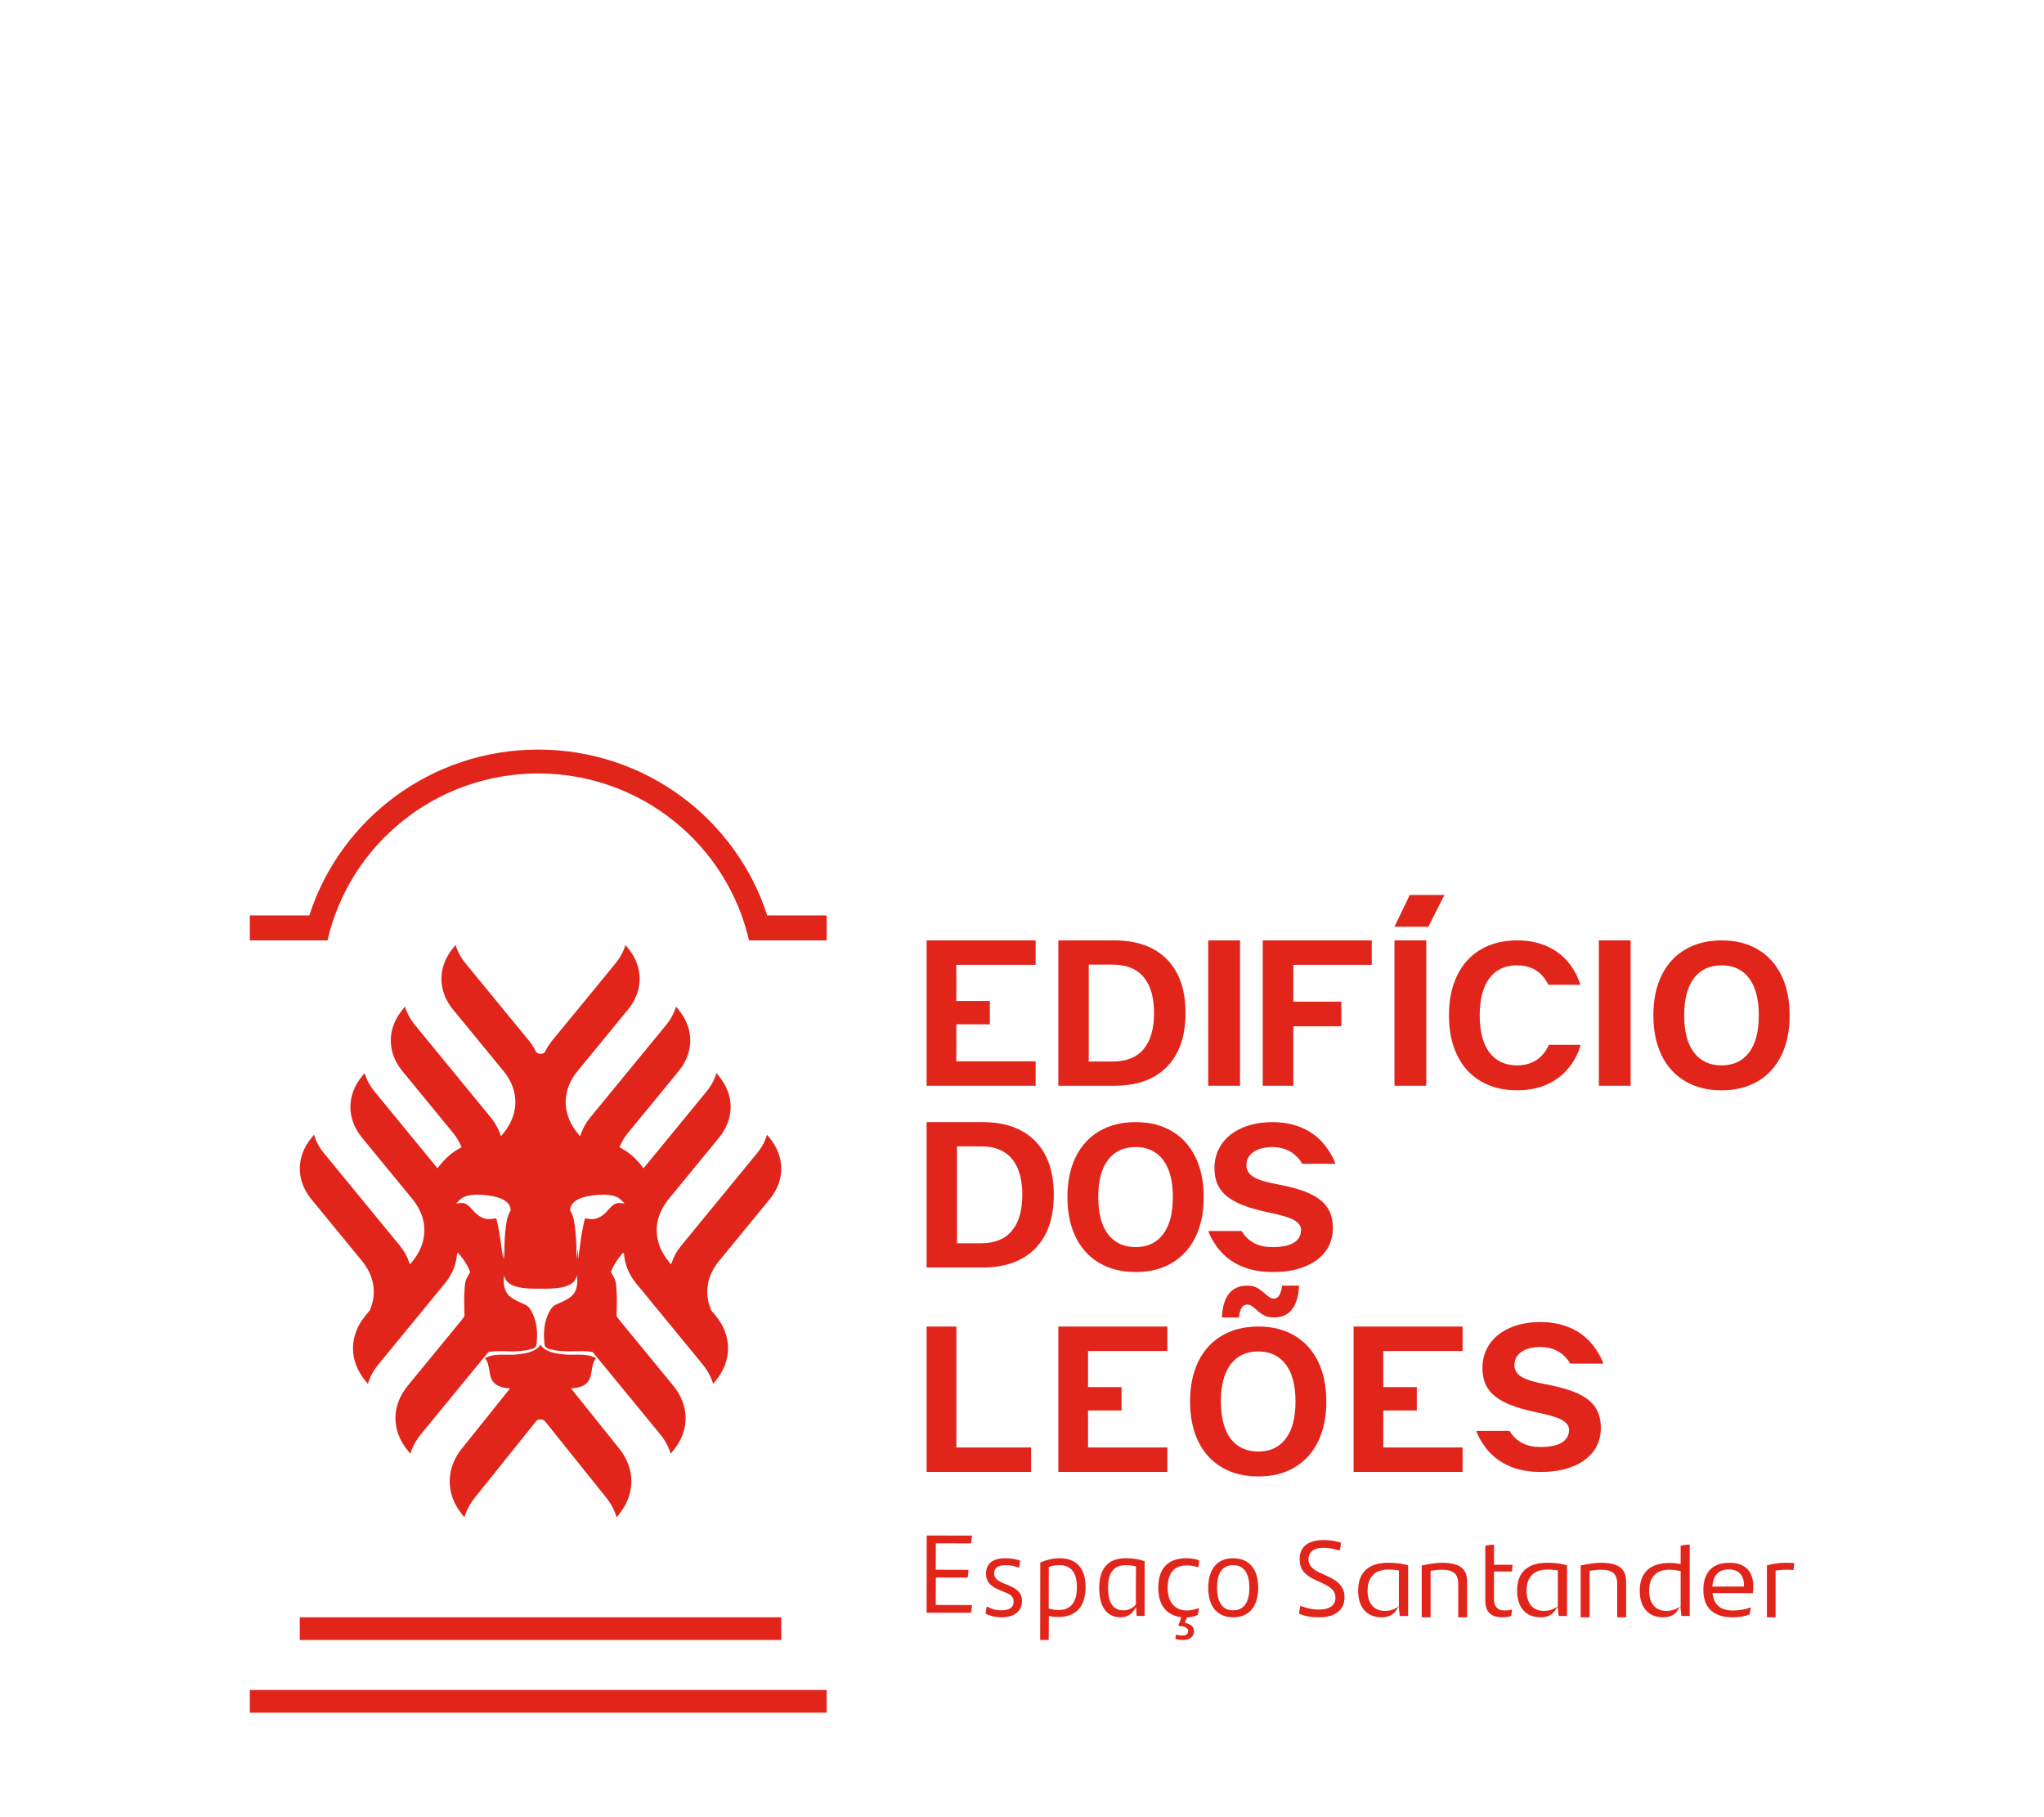 <?xml version="1.0" encoding="UTF-8"?>
<svg width="450px" height="400px" viewBox="0 0 450 400" version="1.1" xmlns="http://www.w3.org/2000/svg" xmlns:xlink="http://www.w3.org/1999/xlink">
    <title>edificio-leoes</title>
    <g id="edificio-leoes" stroke="none" stroke-width="1" fill="none" fill-rule="evenodd">
        <g id="Group" transform="translate(55, 165)" fill="#E1251B">
            <polyline id="Fill-141-Copy" points="250.821 52.566 245.143 52.15 250.822 52.566"></polyline>
            <polyline id="Fill-149-Copy" points="294.701 55.776 279.043 54.63 294.701 55.776"></polyline>
            <path d="M283.914,159.001 C283.92,159.001 283.925,159.002 283.93,159.002 C283.983,159.002 284.033,158.999 284.086,158.998 C284.077,158.998 284.07,158.998 284.061,158.998 C284.012,158.998 283.963,159.001 283.914,159.001" id="Fill-1"></path>
            <path d="M126.96,36.499 L113.903,36.499 C107.083,15.332 87.111,0 63.52,0 C63.514,0 63.507,0 63.5,0 C63.494,0 63.487,0 63.48,0 C39.889,0 19.917,15.332 13.097,36.499 L0.04,36.499 L0,36.499 L0,42 L0.04,42 L11.641,42 L11.681,42 L17.065,42 L17.065,42 L17.105,42 L17.105,41.999 C21.917,20.967 40.853,5.26 63.5,5.251 C86.147,5.26 105.084,20.967 109.895,42 L109.935,42 L115.319,42 L115.36,42 L126.96,42 L127,42 L127,36.499 L126.96,36.499 Z" id="Fill-3"></path>
            <path d="M46.289,99.058 C47.04,98.334 48.331,97.966 50.124,97.966 C50.824,97.966 51.583,98.02 52.445,98.13 C55.608,98.535 57.372,99.67 57.414,101.326 L57.417,101.455 L57.351,101.565 C56.577,102.848 56.401,104.579 56.246,106.107 L56.234,106.222 C56.035,108.183 56.032,110.194 56.029,112.141 L56.027,112.14 C55.938,111.563 55.861,110.983 55.782,110.404 C55.776,110.998 55.774,111.592 55.772,112.185 C55.308,109.177 55.045,106.127 54.247,103.172 C53.771,103.251 52.929,103.351 52.678,103.351 C51.531,103.351 50.478,102.839 49.46,101.787 C49.315,101.638 49.17,101.475 49.02,101.309 C48.361,100.574 47.679,99.814 46.75,99.814 C46.71,99.814 46.67,99.816 46.629,99.818 L45.417,99.9 L46.289,99.058 Z M70.527,101.326 C70.569,99.67 72.333,98.535 75.496,98.13 C76.358,98.02 77.117,97.966 77.817,97.966 C79.61,97.966 80.901,98.334 81.652,99.058 L82.524,99.9 L81.312,99.818 C81.271,99.816 81.231,99.814 81.191,99.814 C80.262,99.814 79.58,100.574 78.92,101.309 C78.771,101.475 78.626,101.638 78.481,101.787 C77.463,102.839 76.41,103.351 75.263,103.351 C75.029,103.351 74.276,103.263 73.789,103.188 C72.995,106.137 72.731,109.183 72.268,112.185 C72.267,111.381 72.262,110.575 72.248,109.769 C72.142,110.561 72.035,111.352 71.914,112.14 L71.912,112.141 C71.909,110.194 71.906,108.183 71.707,106.222 L71.695,106.107 C71.54,104.579 71.364,102.848 70.591,101.565 L70.524,101.455 L70.527,101.326 Z M38.339,107.064 C38.28,107.508 38.189,107.95 38.068,108.389 C38.064,108.404 38.061,108.419 38.057,108.435 C38.011,108.602 37.955,108.767 37.899,108.933 C37.879,108.993 37.863,109.053 37.842,109.113 C37.803,109.221 37.756,109.328 37.714,109.436 C37.669,109.552 37.627,109.669 37.577,109.784 L37.577,109.784 L37.577,109.784 C37.568,109.803 37.558,109.822 37.55,109.841 C37.132,110.789 36.574,111.713 35.854,112.59 L35.272,113.299 C35.269,113.287 35.264,113.276 35.26,113.265 L35.232,113.299 C35.187,113.143 35.124,112.989 35.071,112.834 C34.858,112.205 34.584,111.584 34.245,110.976 C33.906,110.369 33.503,109.774 33.03,109.198 L29.692,105.13 L23.841,98.001 L22.836,96.775 L16.327,88.844 C15.274,87.561 14.546,86.186 14.137,84.777 L13.583,85.452 C11.867,87.544 11.005,89.877 11,92.212 C10.999,92.796 11.051,93.38 11.156,93.96 C11.315,94.83 11.593,95.691 11.992,96.532 C12.391,97.372 12.91,98.192 13.55,98.978 L13.549,98.978 L18.314,104.786 L24.165,111.915 L24.72,112.592 C27.444,115.91 27.998,119.866 26.402,123.448 L25.417,124.648 C21.808,129.046 21.808,134.51 25.416,138.908 L25.999,139.619 C26.429,138.137 27.194,136.692 28.301,135.343 L35.255,126.869 L42.927,117.52 C44.11,116.079 44.897,114.528 45.306,112.94 C45.471,112.301 45.581,111.657 45.621,111.01 L45.817,110.768 L45.837,110.793 L45.857,110.768 L46.468,111.513 C46.468,111.513 46.468,111.513 46.469,111.513 L46.469,111.513 C46.601,111.674 46.718,111.84 46.84,112.004 C47.559,112.964 48.119,113.967 48.505,114.997 C48.268,115.435 48.036,115.875 47.787,116.309 C47.287,117.181 47.329,118.298 47.255,119.282 C47.163,120.522 47.183,121.767 47.219,123.008 C47.236,123.568 47.246,124.129 47.259,124.692 C47.017,125.057 46.759,125.418 46.47,125.771 L46.469,125.772 L46.228,126.066 L45.569,126.869 L34.731,140.075 L34.732,140.076 C33.836,141.177 33.164,142.341 32.718,143.537 C32.495,144.134 32.328,144.74 32.217,145.349 C32.106,145.959 32.051,146.572 32.053,147.186 C32.059,149.639 32.963,152.091 34.768,154.29 L35.35,155 C35.564,154.265 35.858,153.539 36.237,152.83 C36.623,152.109 37.095,151.405 37.652,150.725 L44.492,142.39 L52.514,132.615 C53.216,132.474 53.947,132.428 54.683,132.418 C55.641,132.405 56.609,132.457 57.541,132.461 C57.768,132.461 57.994,132.459 58.216,132.451 C59.072,132.423 59.949,132.371 60.799,132.226 C61.053,132.183 61.305,132.133 61.553,132.071 C61.93,131.976 62.549,131.851 62.834,131.58 C63.186,131.247 63.154,130.456 63.197,129.933 C63.355,128.022 63.114,125.922 62.266,124.158 C62.024,123.654 61.728,123.075 61.318,122.664 C60.914,122.259 60.407,122.088 59.871,121.844 C58.978,121.438 57.942,120.965 57.2,120.336 C55.952,119.278 55.733,117.277 55.994,115.82 C56.001,115.856 56.015,115.885 56.022,115.919 C56.027,115.887 56.029,115.852 56.035,115.82 C56.502,118.571 60.824,118.673 63.393,118.67 C63.557,118.67 63.714,118.669 63.861,118.669 L63.861,118.668 L63.901,118.668 L63.964,118.668 L63.98,118.668 L63.996,118.668 L64.004,118.668 L64.02,118.668 L64.036,118.668 L64.099,118.668 L64.14,118.668 L64.14,118.669 C64.287,118.669 64.444,118.67 64.607,118.67 C67.176,118.673 71.498,118.571 71.965,115.82 C71.971,115.852 71.973,115.887 71.978,115.919 C71.985,115.885 72,115.856 72.005,115.82 C72.268,117.277 72.048,119.278 70.8,120.336 C70.058,120.965 69.022,121.438 68.13,121.844 C67.594,122.088 67.086,122.259 66.682,122.664 C66.272,123.075 65.977,123.654 65.734,124.158 C64.887,125.922 64.645,128.022 64.803,129.933 C64.847,130.456 64.815,131.247 65.166,131.58 C65.452,131.851 66.07,131.976 66.447,132.071 C66.695,132.133 66.947,132.183 67.201,132.226 C68.052,132.371 68.928,132.423 69.785,132.451 C70.007,132.459 70.232,132.461 70.459,132.461 C71.391,132.457 72.36,132.404 73.317,132.418 C74.054,132.428 74.784,132.474 75.486,132.615 L83.509,142.39 L90.348,150.725 C90.906,151.405 91.377,152.109 91.762,152.83 C92.142,153.539 92.437,154.265 92.65,155 L93.233,154.29 C95.037,152.091 95.942,149.639 95.948,147.186 C95.949,146.572 95.894,145.959 95.783,145.349 C95.673,144.74 95.505,144.134 95.282,143.537 C94.835,142.341 94.164,141.177 93.269,140.076 L93.269,140.075 L82.431,126.869 L81.773,126.066 L81.532,125.772 L81.531,125.772 L81.53,125.771 C81.241,125.418 80.984,125.057 80.741,124.692 C80.754,124.13 80.765,123.568 80.781,123.008 C80.817,121.767 80.837,120.522 80.745,119.282 C80.672,118.298 80.713,117.181 80.213,116.309 C79.964,115.875 79.732,115.435 79.495,114.997 C79.881,113.967 80.442,112.964 81.16,112.004 C81.282,111.84 81.399,111.674 81.532,111.513 L81.532,111.513 C81.532,111.513 81.532,111.513 81.532,111.513 L82.143,110.768 L82.163,110.793 L82.183,110.768 L82.379,111.01 C82.419,111.657 82.529,112.301 82.694,112.94 C83.103,114.528 83.891,116.079 85.073,117.52 L92.745,126.869 L99.7,135.343 C100.806,136.692 101.572,138.137 102.002,139.619 L102.584,138.908 C106.193,134.51 106.192,129.046 102.583,124.648 L101.599,123.448 C100.002,119.866 100.556,115.91 103.28,112.592 L103.835,111.915 L109.686,104.786 L114.452,98.978 L114.45,98.978 C115.09,98.192 115.609,97.372 116.008,96.532 C116.407,95.691 116.686,94.83 116.844,93.96 C116.95,93.38 117.002,92.796 117,92.212 C116.995,89.877 116.134,87.544 114.417,85.452 L113.863,84.777 C113.66,85.476 113.381,86.166 113.02,86.841 C112.653,87.527 112.204,88.197 111.673,88.844 L105.165,96.775 L104.159,98.001 L98.308,105.13 L94.97,109.198 C94.498,109.774 94.094,110.369 93.755,110.976 C93.416,111.584 93.142,112.205 92.929,112.834 C92.876,112.989 92.813,113.143 92.768,113.299 L92.74,113.265 C92.736,113.276 92.731,113.287 92.728,113.299 L92.146,112.59 C91.426,111.713 90.868,110.789 90.451,109.841 C90.442,109.822 90.432,109.803 90.423,109.784 L90.423,109.784 C90.374,109.669 90.332,109.552 90.286,109.436 C90.244,109.328 90.197,109.221 90.158,109.113 C90.137,109.053 90.121,108.993 90.101,108.933 C90.046,108.767 89.99,108.602 89.943,108.435 C89.939,108.419 89.936,108.404 89.932,108.389 C89.811,107.95 89.72,107.508 89.661,107.064 C89.649,106.977 89.645,106.889 89.636,106.801 C89.596,106.429 89.573,106.056 89.577,105.683 C89.582,105.319 89.612,104.957 89.657,104.595 C89.699,104.268 89.75,103.941 89.825,103.616 C89.859,103.464 89.904,103.314 89.946,103.164 C89.967,103.087 89.983,103.01 90.007,102.934 C90.094,102.649 90.199,102.365 90.312,102.083 C90.484,101.659 90.692,101.24 90.922,100.827 C91.265,100.21 91.667,99.604 92.146,99.022 L92.785,98.242 L96.766,93.391 L103.28,85.453 C106.715,81.267 106.715,76.068 103.281,71.882 L102.728,71.208 C102.628,71.552 102.512,71.893 102.373,72.232 C102.088,72.932 101.721,73.619 101.273,74.287 C101.048,74.622 100.803,74.951 100.538,75.274 L88.774,89.609 L86.7,92.137 C86.693,92.129 86.687,92.12 86.68,92.112 L86.66,92.137 C85.236,90.211 83.498,88.566 81.383,87.554 C81.536,87.164 81.704,86.776 81.908,86.394 C82.275,85.706 82.714,85.031 83.246,84.384 L94.417,70.771 L94.416,70.77 C95.055,69.985 95.574,69.165 95.973,68.324 C96.372,67.484 96.651,66.622 96.809,65.752 C96.915,65.172 96.967,64.589 96.965,64.004 C96.962,62.546 96.624,61.087 95.952,59.687 C95.549,58.847 95.026,58.028 94.382,57.244 L93.829,56.57 C93.626,57.268 93.346,57.959 92.985,58.633 C92.618,59.319 92.169,59.989 91.639,60.636 L85.13,68.568 L74.935,80.991 C74.513,81.505 74.158,82.037 73.84,82.576 C73.357,83.395 72.979,84.235 72.733,85.092 L72.704,85.056 C72.701,85.068 72.696,85.08 72.693,85.092 L72.111,84.383 C71.881,84.102 71.666,83.817 71.467,83.527 C70.871,82.659 70.416,81.755 70.096,80.832 C69.077,77.898 69.46,74.773 71.255,71.986 C71.511,71.588 71.796,71.197 72.11,70.814 L83.245,57.245 C84.319,55.937 85.056,54.531 85.459,53.086 C85.62,52.509 85.727,51.925 85.782,51.34 C85.889,50.168 85.782,48.99 85.46,47.834 C85.299,47.256 85.084,46.684 84.816,46.123 C84.548,45.561 84.226,45.009 83.85,44.471 C83.662,44.201 83.461,43.936 83.246,43.675 L82.693,43 C82.593,43.344 82.477,43.686 82.339,44.024 C82.053,44.724 81.686,45.412 81.238,46.08 C81.013,46.414 80.769,46.743 80.503,47.067 L66.584,64.029 C66.423,64.224 66.271,64.421 66.125,64.621 C65.689,65.219 65.32,65.835 65.019,66.462 C64.978,66.547 64.921,66.622 64.852,66.686 C64.715,66.814 64.53,66.899 64.329,66.942 C64.229,66.964 64.125,66.974 64.02,66.974 C64.014,66.974 64.007,66.972 64,66.972 C63.993,66.972 63.987,66.974 63.98,66.974 C63.876,66.974 63.771,66.964 63.671,66.942 C63.47,66.899 63.286,66.814 63.148,66.686 C63.08,66.622 63.023,66.547 62.981,66.462 C62.68,65.835 62.311,65.219 61.875,64.621 C61.73,64.421 61.577,64.224 61.416,64.029 L47.497,47.067 C47.232,46.743 46.987,46.414 46.762,46.08 C46.097,45.089 45.613,44.055 45.306,43 L44.754,43.675 C44.539,43.936 44.338,44.201 44.15,44.471 C43.774,45.009 43.453,45.561 43.184,46.123 C42.916,46.684 42.702,47.256 42.54,47.834 C42.219,48.99 42.112,50.168 42.219,51.34 C42.273,51.925 42.38,52.509 42.541,53.086 C42.702,53.664 42.917,54.236 43.185,54.798 C43.588,55.64 44.111,56.461 44.755,57.245 L55.89,70.814 C56.204,71.197 56.489,71.588 56.746,71.986 C58.54,74.773 58.923,77.898 57.904,80.832 C57.584,81.755 57.129,82.659 56.533,83.527 C56.334,83.817 56.119,84.102 55.889,84.383 L55.307,85.092 C55.304,85.08 55.299,85.068 55.296,85.056 L55.267,85.092 C55.022,84.235 54.643,83.395 54.16,82.576 C53.842,82.037 53.487,81.505 53.065,80.991 L42.87,68.568 L36.362,60.636 C36.096,60.313 35.852,59.983 35.627,59.649 C34.961,58.658 34.477,57.624 34.171,56.57 L33.618,57.244 C32.975,58.028 32.451,58.847 32.048,59.687 C31.376,61.087 31.039,62.546 31.035,64.004 C31.034,64.589 31.086,65.172 31.191,65.752 C31.349,66.622 31.628,67.484 32.027,68.324 C32.426,69.165 32.945,69.985 33.584,70.77 L33.584,70.771 L44.754,84.384 C45.286,85.031 45.725,85.706 46.092,86.394 C46.296,86.776 46.465,87.164 46.618,87.554 C44.502,88.566 42.764,90.211 41.341,92.137 L41.32,92.112 C41.314,92.12 41.307,92.128 41.3,92.137 L39.226,89.609 L27.462,75.274 C27.197,74.951 26.952,74.622 26.728,74.287 C26.062,73.297 25.578,72.262 25.272,71.208 L24.719,71.882 C21.285,76.068 21.285,81.267 24.72,85.453 L31.234,93.391 L35.215,98.242 L35.854,99.022 C36.334,99.604 36.735,100.21 37.078,100.827 C37.308,101.24 37.517,101.659 37.687,102.083 C37.801,102.365 37.906,102.649 37.993,102.934 C38.016,103.01 38.033,103.087 38.054,103.164 C38.096,103.314 38.141,103.464 38.175,103.616 C38.25,103.941 38.302,104.268 38.343,104.595 C38.388,104.957 38.418,105.319 38.423,105.683 C38.427,106.056 38.404,106.429 38.364,106.801 C38.355,106.889 38.351,106.977 38.339,107.064 L38.339,107.064 Z" id="Fill-5"></path>
            <path d="M46.674,168.282 L47.25,169 C47.354,168.635 47.475,168.271 47.619,167.911 C48.063,166.794 48.698,165.708 49.525,164.677 L63.027,147.838 C63.241,147.571 63.611,147.438 63.98,147.438 C63.987,147.438 63.994,147.44 64,147.44 C64.007,147.44 64.014,147.438 64.02,147.438 C64.39,147.438 64.759,147.571 64.973,147.838 L78.475,164.677 C79.302,165.708 79.937,166.794 80.381,167.911 C80.525,168.271 80.646,168.635 80.75,169 L81.326,168.282 C84.892,163.833 84.891,158.307 81.325,153.859 L70.703,140.613 C72.354,140.516 73.903,140.125 74.639,138.854 C75.518,137.34 75.049,135.345 76.234,133.965 C74.966,133.235 73.433,133.182 71.907,133.191 C71.598,133.194 71.29,133.199 70.984,133.201 C70.371,133.205 69.768,133.199 69.194,133.142 C68.56,133.079 67.829,132.99 67.109,132.827 C65.843,132.541 64.613,132.022 64,131 C63.386,132.022 62.157,132.541 60.892,132.827 C60.171,132.99 59.44,133.079 58.806,133.142 C58.232,133.199 57.629,133.205 57.016,133.201 C56.71,133.199 56.402,133.194 56.092,133.191 C54.568,133.182 53.034,133.235 51.766,133.965 C52.951,135.345 52.483,137.34 53.36,138.854 C54.097,140.125 55.645,140.516 57.297,140.613 L46.676,153.859 C43.109,158.307 43.108,163.833 46.674,168.282" id="Fill-7"></path>
            <polygon id="Fill-9" points="0.04 207 0 207 0 212 0.04 212 126.959 212 127 212 127 207 126.959 207"></polygon>
            <polygon id="Fill-11" points="11 191 11 196 11.04 196 13.999 196 14.039 196 113.96 196 114 196 116.96 196 117 196 117 191 116.96 191 114 191 113.96 191 14.039 191 13.999 191 11.04 191"></polygon>
            <path d="M284.877,158.998 C284.954,158.999 285.031,159.002 285.11,159.002 C285.114,159.002 285.118,159.002 285.123,159.002 C285.045,159.001 284.971,158.998 284.893,158.998 C284.887,158.998 284.882,158.998 284.877,158.998" id="Fill-13"></path>
            <path d="M330.067,66.677 C328.638,68.565 326.624,69.51 324.023,69.514 C321.391,69.51 319.361,68.565 317.934,66.677 C316.502,64.784 315.787,62.059 315.787,58.5 C315.787,54.942 316.502,52.216 317.934,50.323 C319.361,48.435 321.391,47.489 324.023,47.484 C326.624,47.489 328.638,48.435 330.067,50.323 C331.497,52.216 332.213,54.942 332.213,58.5 C332.213,62.059 331.497,64.784 330.067,66.677 M337.184,49.692 C335.972,47.217 334.242,45.316 331.994,43.989 C329.745,42.664 327.094,42 324.043,42 C324.036,42 324.03,42 324.023,42 C324.016,42 324.01,42 324.003,42 C320.953,42 318.296,42.664 316.03,43.989 C313.766,45.316 312.028,47.217 310.816,49.692 C309.606,52.167 309,55.103 309,58.5 C309,61.896 309.606,64.833 310.816,67.308 C312.028,69.783 313.766,71.684 316.03,73.009 C318.296,74.336 320.953,75 324.003,75 C324.01,75 324.016,74.999 324.023,74.999 C324.03,74.999 324.036,75 324.043,75 C327.094,75 329.745,74.336 331.994,73.009 C334.242,71.684 335.972,69.783 337.184,67.308 C338.394,64.833 339,61.896 339,58.5 C339,55.103 338.394,52.167 337.184,49.692" id="Fill-15"></path>
            <path d="M228.066,151.677 C226.638,153.564 224.624,154.51 222.023,154.514 C219.391,154.51 217.361,153.564 215.934,151.677 C214.502,149.784 213.787,147.059 213.787,143.499 C213.787,139.941 214.502,137.216 215.934,135.323 C217.361,133.435 219.391,132.489 222.023,132.484 C224.624,132.489 226.638,133.435 228.066,135.323 C229.497,137.216 230.213,139.941 230.213,143.499 C230.213,147.059 229.497,149.784 228.066,151.677 M229.994,128.989 C227.745,127.663 225.094,127 222.043,127 C222.036,127 222.03,127 222.023,127 C222.016,127 222.01,127 222.003,127 C218.953,127 216.295,127.663 214.031,128.989 C211.766,130.316 210.028,132.217 208.817,134.692 C207.606,137.167 207,140.103 207,143.499 C207,146.896 207.606,149.833 208.817,152.308 C210.028,154.783 211.766,156.684 214.031,158.01 C216.295,159.336 218.953,160 222.003,160 C222.01,160 222.016,160 222.023,160 C222.03,160 222.036,160 222.043,160 C225.094,160 227.745,159.336 229.994,158.01 C232.242,156.684 233.972,154.783 235.183,152.308 C236.394,149.833 237,146.896 237,143.499 C237,140.103 236.394,137.167 235.183,134.692 C233.972,132.217 232.242,130.316 229.994,128.989" id="Fill-17"></path>
            <path d="M217.751,125 C217.868,124.036 218.074,123.32 218.369,122.853 C218.659,122.394 219.065,122.163 219.584,122.156 C219.9,122.16 220.196,122.243 220.47,122.409 C220.749,122.582 221.095,122.853 221.508,123.227 C222.126,123.787 222.722,124.224 223.297,124.534 C223.871,124.845 224.585,125 225.439,125 C225.446,125 225.452,124.999 225.46,124.999 C225.466,124.999 225.473,125 225.48,125 C227.187,125 228.505,124.417 229.432,123.25 C230.36,122.083 230.883,120.333 231,118 L230.959,118 L227.291,118 L227.25,118 C227.132,118.965 226.925,119.68 226.631,120.147 C226.341,120.607 225.936,120.837 225.417,120.844 C225.1,120.84 224.811,120.758 224.552,120.589 C224.287,120.419 223.934,120.147 223.492,119.773 C222.874,119.212 222.285,118.777 221.726,118.466 C221.166,118.155 220.459,118 219.606,118 C219.598,118 219.591,118.001 219.584,118.001 C219.577,118.001 219.572,118 219.565,118 C216.09,118 214.236,120.333 214,125 L214.041,125 L217.71,125 L217.751,125 Z" id="Fill-19"></path>
            <path d="M296.722,132.586 C295.546,130.653 294.018,129.103 292.094,127.985 C290.119,126.839 287.839,126.19 285.258,126.034 C285.142,126.03 285.03,126.022 284.914,126.019 C284.685,126.009 284.454,126.002 284.221,126 C284.216,126 284.211,126.001 284.207,126.001 C284.198,126.001 284.19,126 284.181,126 C281.584,126.015 279.317,126.447 277.385,127.305 C275.419,128.179 273.925,129.385 272.903,130.921 C271.88,132.459 271.369,134.182 271.369,136.09 C271.369,137.903 271.768,139.423 272.567,140.653 C273.152,141.554 274.006,142.348 275.114,143.041 C275.127,143.049 275.142,143.056 275.156,143.064 C275.163,143.069 275.171,143.072 275.178,143.077 C275.317,143.159 275.465,143.239 275.609,143.32 C275.875,143.468 276.134,143.621 276.426,143.759 C278.199,144.601 280.573,145.33 283.545,145.944 C286.132,146.461 287.93,147.011 288.937,147.593 C289.943,148.176 290.446,148.904 290.446,149.778 C290.446,149.967 290.41,150.137 290.383,150.312 C290.241,151.247 289.743,151.999 288.841,152.544 C287.776,153.189 286.226,153.511 284.195,153.514 C284.166,153.513 284.139,153.511 284.11,153.51 C283.717,153.508 283.344,153.486 282.973,153.461 C280.791,153.241 279.068,152.315 277.809,150.675 C277.638,150.453 277.477,150.217 277.326,149.971 L277.285,149.971 L276.774,149.971 L276.751,149.971 L276.733,149.971 L276.71,149.971 L276.699,149.971 L276.658,149.971 L275.636,149.971 L275.595,149.971 L270.041,149.971 L270,149.971 C270.177,150.429 270.365,150.877 270.578,151.307 C270.793,151.74 271.046,152.132 271.294,152.53 C272.463,154.407 273.977,155.915 275.875,157.009 C277.802,158.121 280.014,158.761 282.502,158.941 C282.983,158.976 283.472,159 283.976,159 C283.984,159 283.992,159 284,158.999 C284.05,158.998 284.098,158.996 284.147,158.995 C284.156,158.995 284.164,158.996 284.173,158.996 C284.177,158.996 284.183,158.995 284.189,158.995 C284.266,158.996 284.342,158.999 284.419,159 C284.429,159 284.438,159 284.448,159 C286.971,159 289.218,158.611 291.183,157.835 C293.147,157.058 294.682,155.95 295.784,154.51 C296.424,153.674 296.856,152.736 297.125,151.72 C297.318,150.986 297.439,150.217 297.439,149.389 C297.439,147.578 297.046,146.065 296.264,144.851 C295.526,143.71 294.372,142.754 292.83,141.971 C292.824,141.968 292.818,141.964 292.812,141.961 C292.804,141.957 292.796,141.953 292.789,141.948 C292.709,141.905 292.635,141.859 292.549,141.818 C292.484,141.787 292.403,141.759 292.336,141.729 C290.664,140.96 288.46,140.309 285.694,139.779 C282.946,139.294 281.045,138.728 279.99,138.08 C278.936,137.433 278.408,136.56 278.408,135.46 C278.408,134.263 278.927,133.3 279.966,132.571 C280.965,131.871 282.383,131.516 284.196,131.49 C286.74,131.542 288.722,132.48 290.135,134.319 C290.339,134.585 290.524,134.873 290.7,135.172 L290.74,135.172 L291.272,135.172 L291.294,135.172 L291.312,135.172 L291.325,135.172 L291.335,135.172 L291.366,135.172 L292.016,135.172 L292.057,135.172 L297.959,135.172 L298,135.172 C297.809,134.662 297.602,134.164 297.367,133.688 C297.173,133.298 296.942,132.948 296.722,132.586" id="Fill-21"></path>
            <path d="M167.776,105.927 C166.25,107.753 163.976,108.666 160.956,108.666 L155.693,108.666 L155.693,87.333 L160.956,87.333 C163.976,87.333 166.25,88.247 167.776,90.072 C169.303,91.899 170.066,94.542 170.066,98 C170.066,101.459 169.303,104.101 167.776,105.927 M161.333,82 L161.292,82 L149.041,82 L149,82 L149,114 L149.041,114 L161.292,114 L161.333,114 C166.314,114 170.171,112.61 172.902,109.83 C175.634,107.051 177,103.108 177,98 C177,92.893 175.634,88.95 172.902,86.17 C170.171,83.39 166.314,82 161.333,82" id="Fill-23"></path>
            <path d="M201.066,106.677 C199.638,108.564 197.624,109.51 195.023,109.514 C192.392,109.51 190.361,108.564 188.933,106.677 C187.501,104.784 186.787,102.059 186.787,98.5 C186.787,94.942 187.501,92.216 188.933,90.323 C190.361,88.435 192.392,87.489 195.023,87.484 C197.624,87.489 199.638,88.435 201.066,90.323 C202.497,92.216 203.213,94.942 203.213,98.5 C203.213,102.059 202.497,104.784 201.066,106.677 M210,98.5 C210,95.103 209.394,92.167 208.183,89.692 C206.972,87.217 205.241,85.316 202.994,83.989 C200.744,82.664 198.094,82 195.043,82 C195.036,82 195.03,82 195.023,82 C195.016,82 195.01,82 195.003,82 C191.953,82 189.295,82.664 187.03,83.989 C184.766,85.316 183.028,87.217 181.816,89.692 C180.606,92.167 180,95.103 180,98.5 C180,101.896 180.606,104.833 181.816,107.307 C183.028,109.783 184.766,111.684 187.03,113.009 C189.295,114.336 191.953,115 195.003,115 C195.01,115 195.016,115 195.023,115 C195.03,115 195.036,115 195.043,115 C198.094,115 200.744,114.336 202.994,113.009 C205.241,111.684 206.972,109.783 208.183,107.307 C209.394,104.833 210,101.896 210,98.5" id="Fill-25"></path>
            <path d="M237.723,88.586 C236.545,86.653 235.018,85.103 233.093,83.984 C231.119,82.839 228.839,82.19 226.257,82.034 C226.142,82.029 226.03,82.022 225.913,82.019 C225.685,82.009 225.454,82.002 225.221,82 C225.215,82 225.211,82 225.206,82.001 C225.198,82 225.189,82 225.181,82 C222.585,82.014 220.316,82.447 218.385,83.305 C216.419,84.179 214.925,85.384 213.903,86.921 C212.88,88.458 212.369,90.182 212.369,92.09 C212.369,93.902 212.768,95.423 213.567,96.653 C214.152,97.554 215.006,98.348 216.114,99.041 C216.127,99.049 216.142,99.056 216.155,99.064 C216.163,99.068 216.171,99.073 216.178,99.077 C216.317,99.159 216.465,99.238 216.609,99.319 C216.875,99.468 217.134,99.621 217.426,99.759 C219.199,100.6 221.572,101.329 224.544,101.943 C227.133,102.461 228.93,103.011 229.937,103.594 C230.943,104.176 231.447,104.904 231.447,105.778 C231.447,105.967 231.41,106.137 231.384,106.312 C231.241,107.247 230.743,107.999 229.841,108.544 C228.775,109.188 227.226,109.511 225.195,109.514 C225.166,109.513 225.139,109.511 225.109,109.51 C224.717,109.508 224.344,109.485 223.973,109.46 C221.791,109.241 220.068,108.315 218.808,106.675 C218.637,106.452 218.476,106.217 218.326,105.971 L218.286,105.971 L217.773,105.971 L217.751,105.971 L217.733,105.971 L217.711,105.971 L217.699,105.971 L217.658,105.971 L216.635,105.971 L216.595,105.971 L211.04,105.971 L211,105.971 C211.177,106.428 211.365,106.877 211.578,107.306 C211.793,107.739 212.046,108.132 212.294,108.53 C213.464,110.407 214.977,111.915 216.875,113.009 C218.803,114.121 221.013,114.76 223.501,114.94 C223.984,114.976 224.473,115 224.975,115 C224.983,115 224.991,115 225,115 C225.005,115 225.01,115 225.016,115 C225.069,115 225.12,114.997 225.172,114.995 C225.25,114.997 225.327,115 225.407,115 C225.411,115 225.416,115 225.42,115 C225.429,115 225.438,115 225.447,115 C227.972,115 230.218,114.611 232.182,113.835 C234.148,113.058 235.682,111.95 236.784,110.51 C237.424,109.674 237.856,108.735 238.125,107.719 C238.318,106.986 238.438,106.217 238.438,105.389 C238.438,103.578 238.046,102.065 237.264,100.851 C236.526,99.71 235.372,98.754 233.83,97.971 C233.824,97.968 233.818,97.964 233.811,97.961 C233.804,97.956 233.796,97.953 233.789,97.948 C233.708,97.905 233.635,97.859 233.549,97.818 C233.484,97.787 233.403,97.759 233.336,97.728 C231.663,96.96 229.46,96.308 226.694,95.778 C223.945,95.294 222.044,94.728 220.989,94.08 C219.936,93.433 219.407,92.559 219.407,91.459 C219.407,90.263 219.926,89.3 220.965,88.571 C221.965,87.871 223.383,87.515 225.196,87.489 C227.74,87.542 229.722,88.48 231.136,90.319 C231.339,90.585 231.524,90.873 231.7,91.172 L231.74,91.172 L232.272,91.172 L232.295,91.172 L232.313,91.172 L232.326,91.172 L232.335,91.172 L232.366,91.172 L233.017,91.172 L233.057,91.172 L238.96,91.172 L239,91.172 C238.809,90.662 238.603,90.164 238.366,89.688 C238.172,89.298 237.942,88.948 237.723,88.586" id="Fill-27"></path>
            <polygon id="Fill-29" points="172.96 74 173 74 173 68.618 172.96 68.618 155.535 68.618 155.535 60.473 162.88 60.473 162.919 60.473 162.919 55.333 162.88 55.333 155.535 55.333 155.535 47.382 172.96 47.382 173 47.382 173 42 172.96 42 149.04 42 149 42 149 74 149.04 74"></polygon>
            <path d="M184.693,47.333 L189.956,47.333 C192.976,47.333 195.25,48.247 196.777,50.072 C198.303,51.899 199.067,54.541 199.067,58 C199.067,61.459 198.303,64.101 196.777,65.927 C195.25,67.754 192.976,68.666 189.956,68.666 L184.693,68.666 L184.693,47.333 Z M190.292,74 L190.333,74 C195.314,74 199.171,72.61 201.902,69.83 C204.634,67.05 206,63.108 206,58 C206,52.893 204.634,48.95 201.902,46.17 C199.171,43.39 195.314,42 190.333,42 L190.292,42 L178.041,42 L178,42 L178,74 L178.041,74 L190.292,74 Z" id="Fill-31"></path>
            <polygon id="Fill-33" points="217.957 74 218 74 218 42 217.957 42 211.042 42 211 42 211 74 211.042 74"></polygon>
            <polygon id="Fill-35" points="229.733 55.479 229.733 47.382 246.959 47.382 247 47.382 247 42 246.959 42 223.041 42 223 42 223 74 223.041 74 229.693 74 229.733 74 229.733 60.909 240.266 60.909 240.307 60.909 240.307 55.479 240.266 55.479"></polygon>
            <polygon id="Fill-37" points="297.043 42 297 42 297 74 297.043 74 303.957 74 304 74 304 42 303.957 42"></polygon>
            <path d="M278.968,75 C278.975,75 278.981,75 278.988,75 C278.994,75 279.001,75 279.008,75 C282.051,75 284.696,74.336 286.94,73.009 C289.182,71.684 290.909,69.783 292.117,67.308 C292.471,66.581 292.752,65.798 293,64.991 L292.96,64.991 L286.026,64.991 L285.986,64.991 C285.712,65.609 285.393,66.177 285.017,66.677 C283.592,68.565 281.583,69.51 278.988,69.514 C276.362,69.51 274.336,68.565 272.913,66.677 C271.484,64.784 270.771,62.059 270.771,58.5 C270.771,54.941 271.484,52.215 272.913,50.323 C274.336,48.435 276.362,47.489 278.988,47.484 C281.583,47.489 283.592,48.435 285.017,50.323 C285.343,50.756 285.62,51.249 285.871,51.769 L285.911,51.769 L292.891,51.769 L292.931,51.769 C292.697,51.048 292.436,50.347 292.117,49.692 C290.909,47.217 289.182,45.316 286.94,43.989 C284.696,42.663 282.051,42 279.008,42 C279.001,42 278.994,42 278.988,42 C278.981,42 278.975,42 278.968,42 C275.924,42 273.273,42.663 271.014,43.989 C268.755,45.316 267.021,47.217 265.813,49.692 C264.605,52.167 264,55.102 264,58.5 C264,61.896 264.605,64.833 265.813,67.308 C267.021,69.783 268.755,71.684 271.014,73.009 C273.273,74.336 275.924,75 278.968,75" id="Fill-39"></path>
            <polygon id="Fill-41" points="243.04 127 243 127 243 159 243.04 159 266.96 159 267 159 267 153.618 266.96 153.618 249.536 153.618 249.536 145.473 256.88 145.473 256.919 145.473 256.919 140.333 256.88 140.333 249.536 140.333 249.536 132.382 266.96 132.382 267 132.382 267 127 266.96 127"></polygon>
            <polygon id="Fill-43" points="178.04 127 178 127 178 159 178.04 159 201.96 159 202 159 202 153.618 201.96 153.618 184.536 153.618 184.536 145.473 191.88 145.473 191.92 145.473 191.92 140.333 191.88 140.333 184.536 140.333 184.536 132.382 201.96 132.382 202 132.382 202 127 201.96 127"></polygon>
            <polygon id="Fill-45" points="155.559 153.618 155.559 127 155.519 127 149.039 127 149 127 149 159 149.039 159 171.961 159 172 159 172 153.618 171.961 153.618"></polygon>
            <polygon id="Fill-47" points="258.957 74 259 74 259 42 258.957 42 257.451 42 257.409 42 252.043 42 252 42 252 74 252.043 74"></polygon>
            <polygon id="Fill-49" points="259.411 39 259.454 39 263 32 262.958 32 255.41 32 255.367 32 252 39 252.042 39"></polygon>
            <path d="M151.032,188.283 L151.032,188.283 L151.01,188.283 L151.032,182.246 L158.023,182.263 C158.1,181.802 158.193,181.142 158.229,180.589 C158.23,180.577 158.231,180.563 158.231,180.55 L151.041,180.529 L151.032,180.529 L151.01,180.529 L151.032,174.716 L158.772,174.733 C158.809,174.51 158.928,173.752 158.993,173.097 C158.995,173.072 158.998,173.046 159,173.021 L149.022,173 L149,190 L158.78,190 C158.87,189.555 158.943,188.936 158.997,188.348 C158.998,188.334 159,188.318 159,188.304 L151.113,188.283 L151.032,188.283 Z" id="Fill-51"></path>
            <path d="M165.518,191 C168.325,191 170,189.658 170,187.411 C170,185.785 169.152,184.812 166.976,183.941 L165.98,183.532 C164.704,183.014 163.855,182.438 163.855,181.306 C163.855,180.129 164.717,179.532 166.417,179.532 C167.431,179.532 168.28,179.683 169.307,180.06 C169.323,180.065 169.337,180.069 169.353,180.075 C169.487,179.469 169.547,178.886 169.594,178.523 C168.648,178.181 167.499,178 166.271,178 C163.569,178 162.081,179.193 162.081,181.359 C162.081,183.366 163.3,184.279 165.13,185.032 L166.124,185.44 C167.47,185.963 168.154,186.44 168.154,187.59 C168.154,188.835 167.235,189.467 165.421,189.467 C164.392,189.467 163.303,189.186 162.415,188.696 C162.362,188.668 162.305,188.647 162.253,188.618 C162.15,188.996 162.04,189.479 162,190.183 C162.926,190.703 164.209,191 165.518,191" id="Fill-53"></path>
            <path d="M175.883,189.042 L175.897,179.912 L175.976,179.885 C176.663,179.651 177.445,179.523 178.179,179.523 C180.809,179.523 182.088,181.122 182.088,184.41 C182.088,187.674 180.71,189.399 178.104,189.399 C177.339,189.399 176.644,189.298 175.98,189.089 L175.883,189.042 Z M176.046,190.748 C176.624,190.865 177.256,190.923 177.98,190.923 C181.918,190.923 184,188.636 184,184.308 C184,180.24 181.977,178 178.303,178 C176.837,178 175.272,178.362 174.021,178.975 L174,195.927 L174,196 L175.883,196 L175.904,191.643 L175.904,190.74 L175.908,190.741 L175.908,190.719 L176.046,190.748 Z" id="Fill-55"></path>
            <path d="M195.073,184.662 L195.073,188.173 L195.057,188.19 L195.057,188.222 C194.287,189.06 193.38,189.468 192.283,189.468 C190.066,189.468 188.942,187.796 188.942,184.499 C188.942,181.157 190.208,179.532 192.813,179.532 C193.601,179.532 194.293,179.615 194.989,179.792 L195.094,179.836 L195.073,184.662 Z M192.863,178 C188.972,178 187,180.204 187,184.551 C187,188.71 188.679,191 191.728,191 C193.135,191 194.168,190.372 194.885,189.08 L195.01,188.898 L195.094,188.748 L195.096,188.774 L195.115,188.746 L195.241,190.694 L196.967,190.715 L196.985,190.715 L197,178.653 C195.71,178.201 194.434,178 192.863,178 L192.863,178 Z" id="Fill-57"></path>
            <path d="M202.072,184.568 C202.072,181.263 203.48,179.587 206.256,179.587 C207.103,179.587 208.011,179.727 208.74,179.981 C208.76,179.988 208.784,179.992 208.805,179.999 C208.889,179.592 208.977,178.954 209,178.468 C208.282,178.167 207.279,178 206.176,178 C202.135,178 200,180.253 200,184.516 C200,188.218 201.742,190.506 204.906,190.957 L205.047,191 L205.047,191 L205.069,191.006 L204.55,192.499 L204.415,192.906 C205.351,192.934 206.592,193.083 206.592,194.041 C206.592,194.667 206.097,195.026 205.233,195.026 C204.707,195.026 204.269,194.913 203.938,194.787 C203.849,195.071 203.799,195.361 203.758,195.734 C204.259,195.913 204.777,196 205.341,196 C206.964,196 207.857,195.304 207.857,194.041 C207.857,193.126 207.301,192.585 206,192.232 L205.855,192.168 L206.299,191.039 L206.381,191.033 C207.214,190.983 208.165,190.758 208.683,190.5 C208.821,189.975 208.891,189.472 208.949,189.102 C208.955,189.04 208.961,188.974 208.967,188.919 C208.2,189.281 207.208,189.497 206.31,189.497 C203.656,189.497 202.072,187.654 202.072,184.568" id="Fill-59"></path>
            <path d="M216.488,189.467 C214.169,189.467 212.943,187.749 212.943,184.499 C212.943,181.203 214.136,179.532 216.488,179.532 C218.823,179.532 220.057,181.25 220.057,184.499 C220.057,187.749 218.823,189.467 216.488,189.467 M216.488,178 C213,178 211,180.369 211,184.499 C211,188.631 213,191 216.488,191 C219.991,191 222,188.631 222,184.499 C222,180.369 219.991,178 216.488,178" id="Fill-61"></path>
            <path d="M237.052,181.864 L235.804,181.301 C234.161,180.555 233.068,179.743 233.068,178.21 C233.068,177.457 233.388,175.708 236.345,175.702 C237.251,175.704 238.613,175.867 239.887,176.306 C239.889,176.303 239.889,176.299 239.891,176.296 C239.902,176.299 239.914,176.302 239.926,176.306 C240.08,175.759 240.179,175.213 240.237,174.597 C239.065,174.197 237.801,174 236.381,174 C236.374,174 236.368,174 236.361,174 C236.355,174 236.35,174 236.344,174 C232.978,174 231.125,175.496 231.125,178.21 C231.125,180.319 232.122,181.638 234.565,182.768 L235.745,183.308 C238.004,184.352 239.011,185.096 239.011,186.741 C239.011,187.694 238.531,189.289 235.327,189.297 C234.01,189.296 232.516,188.986 231.326,188.475 C231.325,188.479 231.325,188.483 231.323,188.487 C231.313,188.483 231.3,188.479 231.289,188.475 C231.129,189.045 231.041,189.57 231,190.205 C232.185,190.74 233.62,191 235.373,191 C235.381,191 235.387,191 235.395,191 C235.4,191 235.405,191 235.411,191 C238.962,191 241,189.403 241,186.618 C241,184.451 239.93,183.162 237.052,181.864" id="Fill-63"></path>
            <path d="M252.97,188.572 L252.934,188.597 L252.937,188.624 L252.889,188.658 L252.926,188.603 L252.818,188.68 C251.967,189.287 250.994,189.594 249.928,189.599 C247.482,189.59 246.08,187.968 246.08,185.142 C246.08,182.147 247.701,180.498 250.641,180.494 C251.414,180.496 252.055,180.542 252.653,180.64 L252.97,180.692 L252.97,188.572 Z M250.629,179.001 C250.622,179.001 250.615,179 250.607,179 C246.284,179 244,181.125 244,185.142 C244,188.81 245.917,191 249.129,191 C249.135,191 249.142,190.999 249.15,190.999 C249.156,190.999 249.163,191 249.169,191 C250.653,191 251.673,190.515 252.379,189.471 L252.939,188.644 L253.16,190.718 L253.2,190.718 L254.959,190.718 L255,190.718 L255,179.561 C253.712,179.174 252.355,179 250.648,179 C250.642,179 250.635,179.001 250.629,179.001 L250.629,179.001 Z" id="Fill-65"></path>
            <path d="M262.5,179 C262.493,179 262.486,179 262.478,179 C262.472,179 262.468,179 262.461,179 C261.296,179 259.61,179.228 258,179.6 L258,191 L258.039,191 L259.918,191 L259.957,191 L259.957,180.779 L260.265,180.728 C261.018,180.602 261.775,180.533 262.403,180.531 C265.021,180.535 266.043,181.429 266.043,183.721 L266.043,191 L266.081,191 L267.96,191 L268,191 L268,183.263 C268,181.155 267.347,179 262.5,179" id="Fill-67"></path>
            <path d="M287.97,188.572 L287.934,188.597 L287.937,188.624 L287.889,188.658 L287.926,188.603 L287.818,188.68 C286.967,189.287 285.994,189.594 284.928,189.599 C282.482,189.59 281.081,187.968 281.081,185.142 C281.081,182.147 282.701,180.498 285.641,180.494 C286.412,180.496 287.054,180.542 287.653,180.64 L287.97,180.692 L287.97,188.572 Z M285.629,179.001 C285.622,179.001 285.615,179 285.608,179 C281.284,179 279,181.125 279,185.142 C279,188.81 280.917,191 284.129,191 C284.136,191 284.142,190.999 284.15,190.999 C284.156,190.999 284.163,191 284.169,191 C285.653,191 286.674,190.515 287.378,189.471 L287.939,188.644 L288.158,190.718 L288.199,190.718 L289.959,190.718 L290,190.718 L290,179.561 C288.711,179.174 287.355,179 285.648,179 C285.642,179 285.635,179.001 285.629,179.001 L285.629,179.001 Z" id="Fill-69"></path>
            <path d="M297.5,179 C297.493,179 297.485,179 297.478,179 C297.472,179 297.467,179 297.461,179 C296.296,179 294.61,179.228 293,179.6 L293,191 L293.04,191 L294.918,191 L294.958,191 L294.958,180.779 L295.266,180.728 C296.018,180.602 296.773,180.533 297.403,180.531 C300.021,180.535 301.043,181.429 301.043,183.721 L301.043,191 L301.081,191 L302.961,191 L303,191 L303,183.263 C303,181.155 302.347,179 297.5,179" id="Fill-71"></path>
            <path d="M321.982,184.23 L322.027,183.832 C322.34,181.053 324.123,180.456 325.577,180.449 C327.689,180.453 328.95,181.73 328.95,183.87 L328.95,184.23 L321.982,184.23 Z M325.758,179 C325.751,179 325.744,179.001 325.738,179.001 C325.73,179.001 325.724,179 325.717,179 C320.743,179 320,182.716 320,184.929 C320,188.9 322.227,191 326.442,191 C326.449,191 326.454,190.999 326.46,190.999 C326.468,190.999 326.475,191 326.483,191 C327.924,191 329.11,190.793 330.198,190.351 C330.295,189.9 330.393,189.373 330.481,188.828 C330.467,188.833 330.452,188.837 330.438,188.842 C330.439,188.837 330.44,188.833 330.44,188.828 C329.203,189.27 327.868,189.503 326.54,189.506 C323.923,189.5 322.464,188.385 322.079,186.092 L322.009,185.676 L330.856,185.676 L330.896,185.676 C330.968,185.104 331,184.61 331,184.035 C331,182.52 330.489,179 325.758,179 L325.758,179 Z" id="Fill-73"></path>
            <path d="M338.106,179 L338.096,179 L338.068,179 C336.761,179 335.104,179.238 334,179.577 L334,191 L334.038,191 L335.871,191 L335.909,191 L335.909,180.725 L336.215,180.678 C336.859,180.581 337.517,180.531 338.17,180.531 C338.824,180.532 339.337,180.551 339.814,180.594 C339.814,180.593 339.814,180.592 339.814,180.591 C339.827,180.592 339.839,180.593 339.852,180.594 C339.928,180.184 339.984,179.609 340,179.061 C339.527,179.022 338.871,179 338.106,179" id="Fill-75"></path>
            <path d="M277.803,180.923 L277.842,180.923 C277.908,180.479 277.96,179.994 278,179.432 L277.962,179.432 L273.914,179.432 L273.914,175 C273.901,175 273.889,175.003 273.876,175.003 L273.876,175 C273.225,175.027 272.558,175.126 272,175.277 L272,187.342 C272,189.803 273.234,191 275.773,191 C275.78,191 275.785,191 275.791,191 C275.798,191 275.804,191 275.811,191 C276.526,191 277.143,190.907 277.693,190.717 C277.779,190.254 277.847,189.749 277.896,189.306 C277.884,189.31 277.87,189.311 277.857,189.314 C277.857,189.312 277.858,189.31 277.858,189.306 C277.351,189.439 276.803,189.508 276.266,189.51 C274.728,189.503 273.914,188.65 273.914,187.037 L273.914,180.923 L277.803,180.923 Z" id="Fill-77"></path>
            <path d="M316.96,175 C316.19,175.02 315.546,175.103 315.004,175.251 L315.004,179.293 L314.59,179.217 C313.917,179.095 313.271,179.035 312.617,179.035 C312.609,179.035 312.602,179.036 312.593,179.036 C312.588,179.036 312.582,179.035 312.577,179.035 C308.274,179.035 306,181.153 306,185.159 C306,188.816 307.909,191 311.105,191 C311.112,191 311.118,190.999 311.125,190.999 C311.132,190.999 311.138,191 311.145,191 C312.66,191 313.689,190.488 314.385,189.389 L314.832,188.682 C314.811,188.697 314.788,188.706 314.767,188.721 L314.792,188.682 C313.926,189.29 312.953,189.598 311.9,189.602 C309.466,189.594 308.07,187.976 308.07,185.159 C308.07,182.176 309.626,180.534 312.45,180.526 C313.131,180.529 313.887,180.608 314.699,180.767 L315.004,180.826 L315.004,188.53 L314.955,188.566 L315.169,190.718 L315.21,190.718 L316.96,190.718 L317,190.718 L317,175 C316.986,175 316.974,175.002 316.96,175.002 L316.96,175 Z" id="Fill-79"></path>
        </g>
    </g>
</svg>